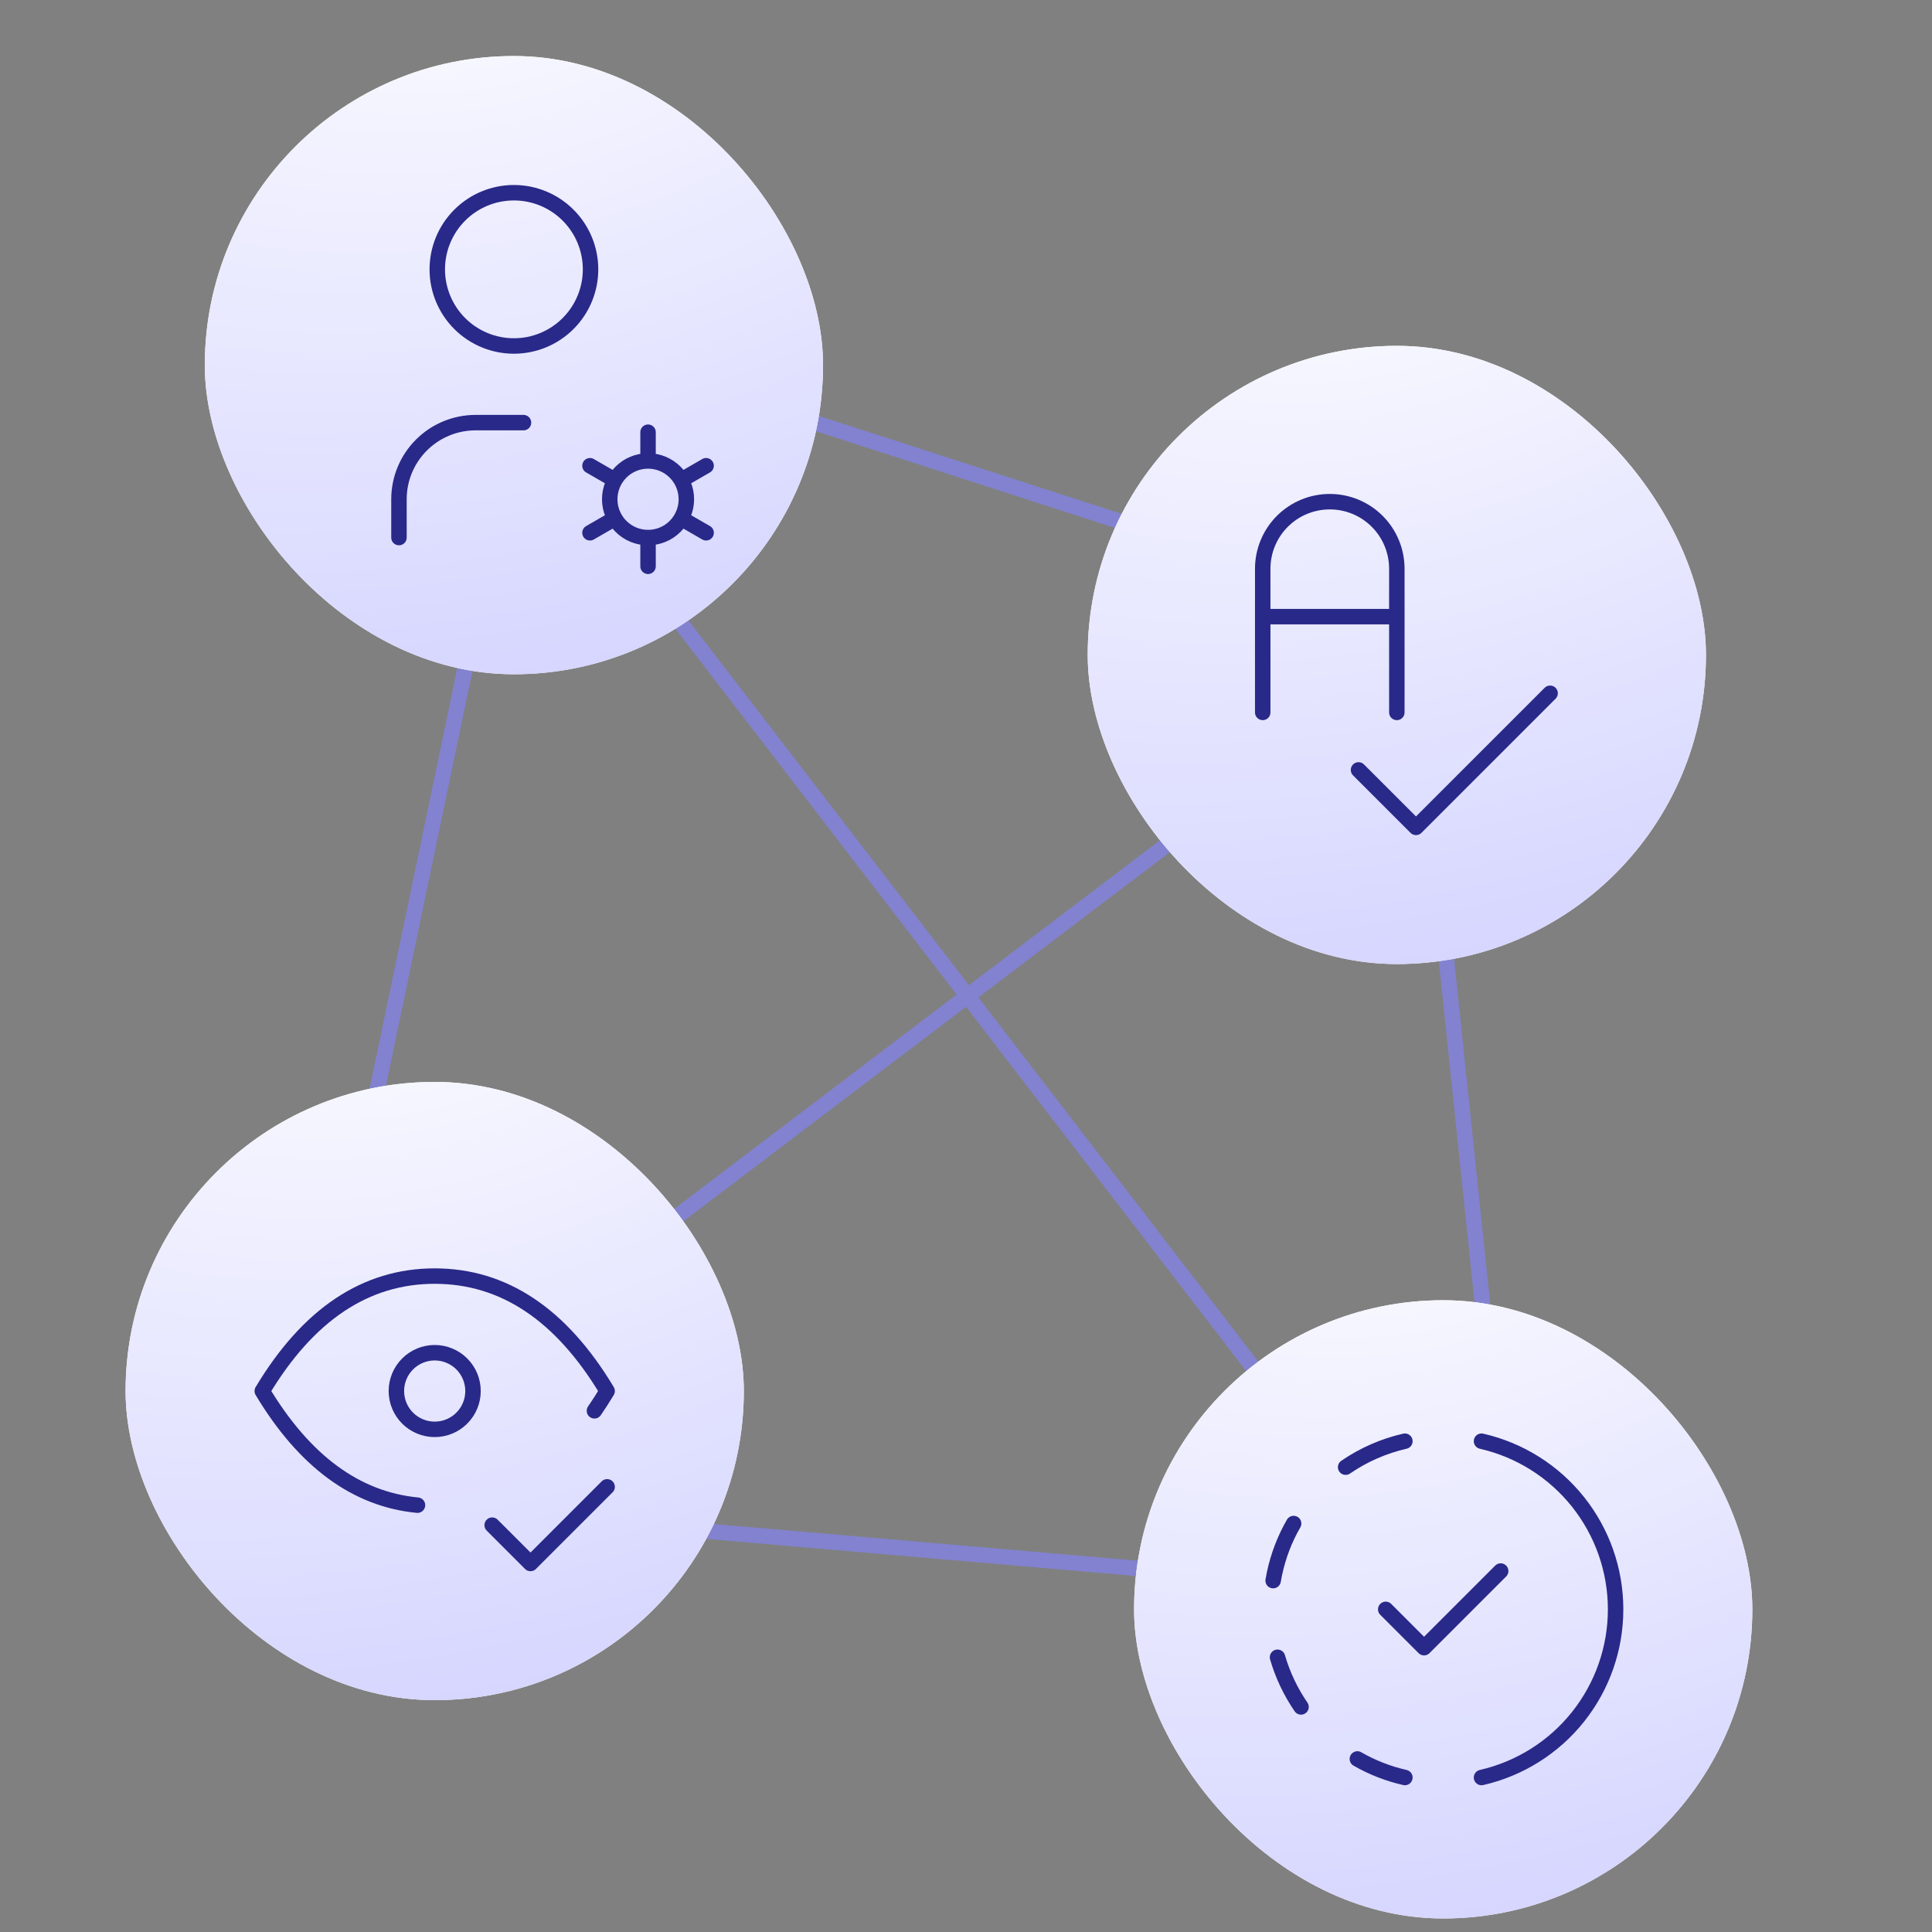 <svg width="1000" height="1000" viewBox="0 0 1000 1000" fill="none" xmlns="http://www.w3.org/2000/svg">
<rect x="0" y="0" width="1000" height="1000" fill="#808080" stroke="none"/>
<path d="M259 699L740 334" stroke="#8282D0" stroke-width="8"/>
<path d="M265.066 209L700.064 774.718" stroke="#8282D0" stroke-width="8"/>
<path d="M730 318.5L787 863L695 821L151.5 774L277 172L730 318.5Z" stroke="#8282D0" stroke-width="8"/>
<g clip-path="url(#clip0_541_12883)">
<rect x="563" y="179" width="320" height="320" rx="160" fill="white"/>
<rect width="440" height="440" transform="translate(502.2 119.801)" fill="url(#paint0_radial_541_12883)"/>
<path d="M653.583 368.749V294.374C653.583 285.169 657.24 276.341 663.749 269.832C670.258 263.323 679.086 259.666 688.292 259.666C697.497 259.666 706.325 263.323 712.834 269.832C719.343 276.341 723 285.169 723 294.374V368.749M653.583 319.166H723M703.167 398.499L732.917 428.249L802.333 358.833" stroke="#292989" stroke-width="8" stroke-linecap="round" stroke-linejoin="round"/>
</g>
<g clip-path="url(#clip1_541_12883)">
<rect x="106" y="29" width="320" height="320" rx="160" fill="white"/>
<rect width="440" height="440" transform="translate(45.2 -30.199)" fill="url(#paint1_radial_541_12883)"/>
<path d="M206.5 278.25V258.417C206.5 247.896 210.679 237.807 218.118 230.368C225.557 222.929 235.646 218.75 246.167 218.75H270.958M335.427 278.25C330.166 278.25 325.122 276.16 321.402 272.441C317.683 268.721 315.593 263.677 315.593 258.417C315.593 253.157 317.683 248.112 321.402 244.392C325.122 240.673 330.166 238.583 335.427 238.583M335.427 278.25C340.687 278.25 345.731 276.16 349.451 272.441C353.17 268.721 355.26 263.677 355.26 258.417C355.26 253.157 353.17 248.112 349.451 244.392C345.731 240.673 340.687 238.583 335.427 238.583M335.427 278.25V293.125M335.427 238.583V223.708M365.484 241.063L352.602 248.5M318.261 268.333L305.369 275.771M305.369 241.063L318.261 248.5M352.602 268.333L365.494 275.771M226.333 139.417C226.333 149.937 230.512 160.026 237.951 167.465C245.39 174.904 255.48 179.083 266 179.083C276.52 179.083 286.61 174.904 294.049 167.465C301.488 160.026 305.667 149.937 305.667 139.417C305.667 128.896 301.488 118.807 294.049 111.368C286.61 103.929 276.52 99.75 266 99.75C255.48 99.75 245.39 103.929 237.951 111.368C230.512 118.807 226.333 128.896 226.333 139.417Z" stroke="#292989" stroke-width="8" stroke-linecap="round" stroke-linejoin="round"/>
</g>
<g clip-path="url(#clip2_541_12883)">
<rect x="65" y="560" width="320" height="320" rx="160" fill="white"/>
<rect width="440" height="440" transform="translate(4.2 500.801)" fill="url(#paint2_radial_541_12883)"/>
<path d="M205.167 719.999C205.167 725.259 207.256 730.304 210.976 734.024C214.695 737.743 219.74 739.833 225 739.833C230.26 739.833 235.305 737.743 239.024 734.024C242.744 730.304 244.833 725.259 244.833 719.999C244.833 714.739 242.744 709.695 239.024 705.975C235.305 702.256 230.26 700.166 225 700.166C219.74 700.166 214.695 702.256 210.976 705.975C207.256 709.695 205.167 714.739 205.167 719.999Z" stroke="#292989" stroke-width="8" stroke-linecap="round" stroke-linejoin="round"/>
<path d="M216.095 779.074C184.328 776.019 157.547 756.328 135.75 720C159.55 680.333 189.3 660.5 225 660.5C260.7 660.5 290.45 680.333 314.25 720C312.164 723.478 309.971 726.891 307.675 730.234M254.75 789.417L274.583 809.25L314.25 769.583" stroke="#292989" stroke-width="8" stroke-linecap="round" stroke-linejoin="round"/>
</g>
<g clip-path="url(#clip3_541_12883)">
<rect x="587" y="673" width="320" height="320" rx="160" fill="white"/>
<rect width="440" height="440" transform="translate(526.2 613.801)" fill="url(#paint3_radial_541_12883)"/>
<path d="M727.167 920.038C718.538 918.072 710.249 914.834 702.573 910.429M766.833 745.961C786.549 750.464 804.152 761.527 816.76 777.339C829.368 793.152 836.234 812.776 836.234 833C836.234 853.223 829.368 872.847 816.76 888.66C804.152 904.472 786.549 915.535 766.833 920.038M673.408 883.505C668.005 875.643 663.897 866.964 661.241 857.801M658.98 818.125C660.566 808.704 663.621 799.779 667.905 791.597L669.581 788.573M696.494 759.408C705.778 753.03 716.186 748.468 727.167 745.961" stroke="#292989" stroke-width="8" stroke-linecap="round" stroke-linejoin="round"/>
<path d="M717.25 832.999L737.083 852.833L776.75 813.166" stroke="#292989" stroke-width="8" stroke-linecap="round" stroke-linejoin="round"/>
</g>
<defs>
<radialGradient id="paint0_radial_541_12883" cx="0" cy="0" r="1" gradientUnits="userSpaceOnUse" gradientTransform="translate(199.65 -25.85) rotate(74.727) scale(1085.13 1644.77)">
<stop stop-color="white"/>
<stop offset="1" stop-color="#9090FF"/>
</radialGradient>
<radialGradient id="paint1_radial_541_12883" cx="0" cy="0" r="1" gradientUnits="userSpaceOnUse" gradientTransform="translate(199.65 -25.85) rotate(74.727) scale(1085.13 1644.77)">
<stop stop-color="white"/>
<stop offset="1" stop-color="#9090FF"/>
</radialGradient>
<radialGradient id="paint2_radial_541_12883" cx="0" cy="0" r="1" gradientUnits="userSpaceOnUse" gradientTransform="translate(199.65 -25.85) rotate(74.727) scale(1085.13 1644.77)">
<stop stop-color="white"/>
<stop offset="1" stop-color="#9090FF"/>
</radialGradient>
<radialGradient id="paint3_radial_541_12883" cx="0" cy="0" r="1" gradientUnits="userSpaceOnUse" gradientTransform="translate(199.65 -25.85) rotate(74.727) scale(1085.13 1644.77)">
<stop stop-color="white"/>
<stop offset="1" stop-color="#9090FF"/>
</radialGradient>
<clipPath id="clip0_541_12883">
<rect x="563" y="179" width="320" height="320" rx="160" fill="white"/>
</clipPath>
<clipPath id="clip1_541_12883">
<rect x="106" y="29" width="320" height="320" rx="160" fill="white"/>
</clipPath>
<clipPath id="clip2_541_12883">
<rect x="65" y="560" width="320" height="320" rx="160" fill="white"/>
</clipPath>
<clipPath id="clip3_541_12883">
<rect x="587" y="673" width="320" height="320" rx="160" fill="white"/>
</clipPath>
</defs>
</svg>
